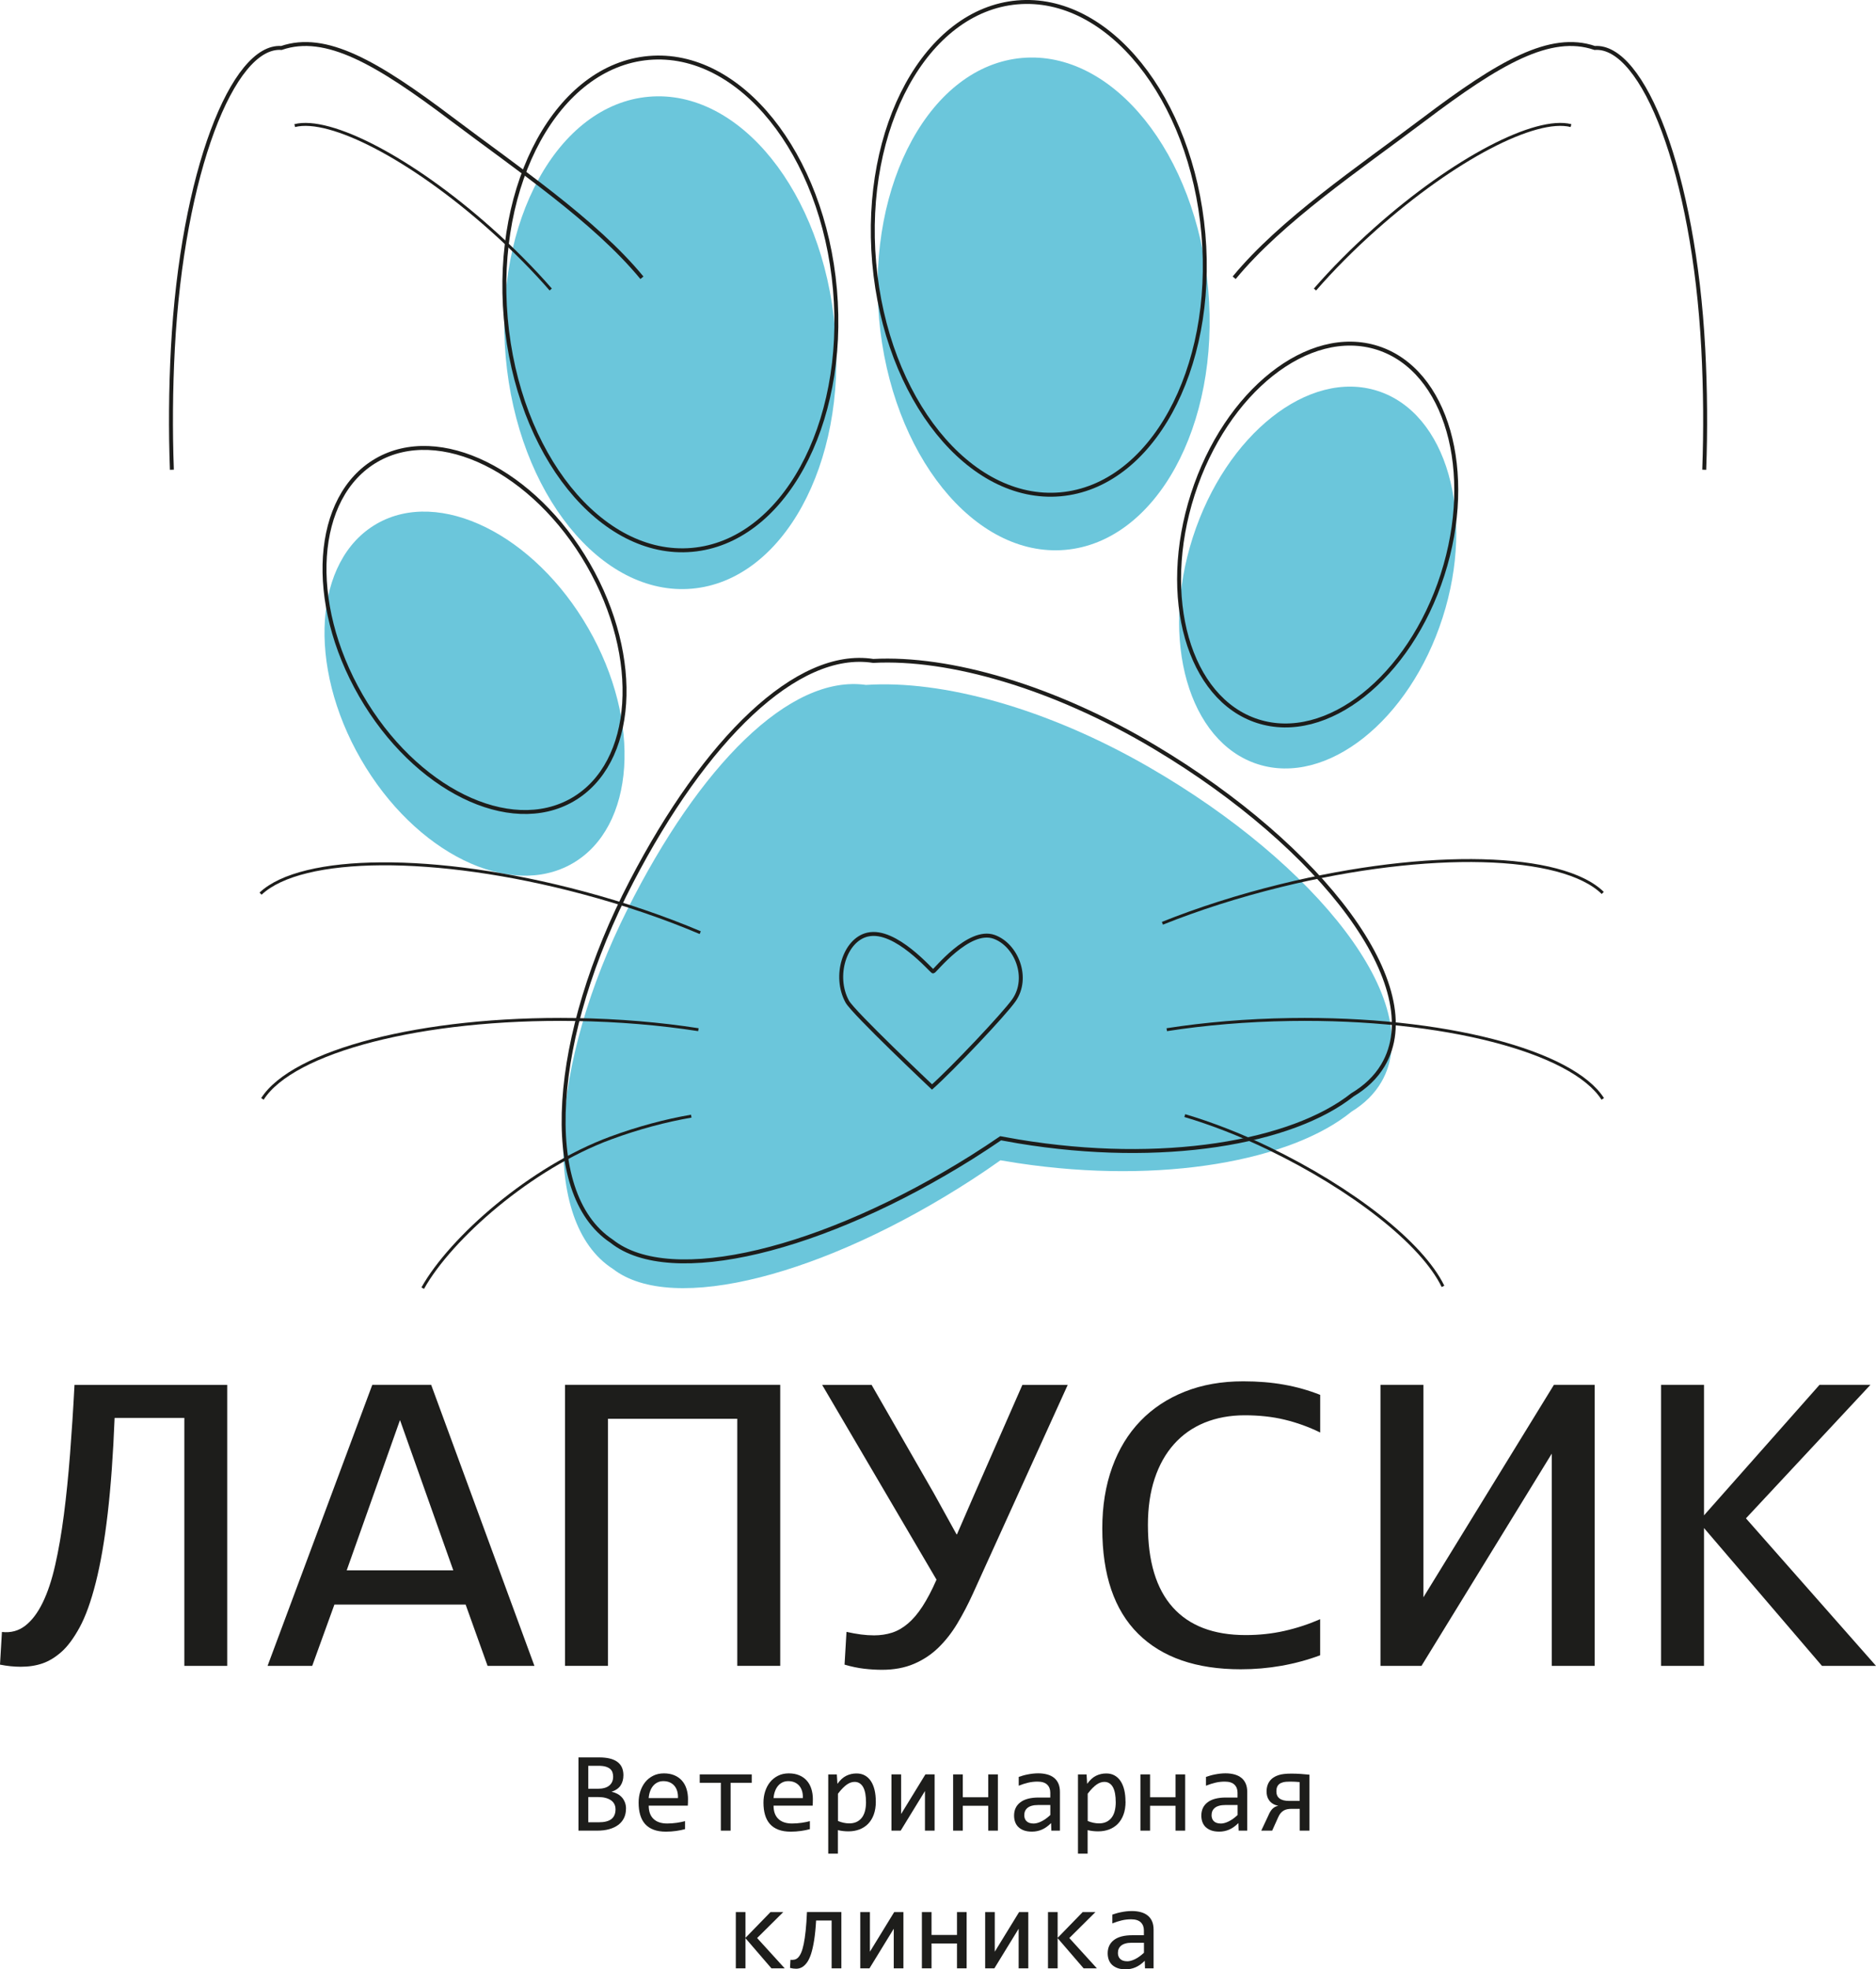 <?xml version="1.0" encoding="UTF-8"?>
<svg id="_Слой_2" data-name="Слой 2" xmlns="http://www.w3.org/2000/svg" viewBox="0 0 476.18 499.7">
  <defs>
    <style>
      .cls-1 {
        stroke-width: .75px;
      }

      .cls-1, .cls-2 {
        fill: none;
        stroke: #1d1d1b;
        stroke-miterlimit: 10;
      }

      .cls-3 {
        fill: #1d1d1b;
      }

      .cls-4 {
        fill: #6bc6db;
      }
    </style>
  </defs>
  <g id="_Слой_1-2" data-name="Слой 1">
    <g>
      <ellipse class="cls-4" cx="170.15" cy="86.96" rx="41.94" ry="62.65" transform="translate(-6.96 15.22) rotate(-5.02)"/>
      <ellipse class="cls-4" cx="264.9" cy="77.12" rx="41.94" ry="62.65" transform="translate(-5.73 23.47) rotate(-5.02)"/>
      <ellipse class="cls-4" cx="334.45" cy="146.54" rx="49.74" ry="33.3" transform="translate(92.51 420.02) rotate(-72.16)"/>
      <ellipse class="cls-4" cx="120.45" cy="176.01" rx="33.3" ry="49.74" transform="translate(-71.87 83.8) rotate(-30)"/>
      <ellipse class="cls-2" cx="120.45" cy="159.85" rx="33.3" ry="49.74" transform="translate(-63.79 81.64) rotate(-30)"/>
      <ellipse class="cls-2" cx="170.15" cy="77.12" rx="41.94" ry="62.65" transform="translate(-6.09 15.18) rotate(-5.02)"/>
      <ellipse class="cls-2" cx="263.67" cy="63.02" rx="41.94" ry="62.65" transform="translate(-4.5 23.31) rotate(-5.02)"/>
      <ellipse class="cls-2" cx="334.45" cy="135.63" rx="49.74" ry="33.3" transform="translate(102.89 412.45) rotate(-72.16)"/>
      <path class="cls-4" d="M291.73,194.7c-26.05-15.04-52.59-22.21-71.91-20.91-19.43-2.75-42.34,20.65-60.54,56.91-19.73,39.33-22.31,79.33-3.69,91.28,15.16,11.73,53.8,1.56,91.23-22.73,2.44-1.58,4.81-3.2,7.12-4.84,1.49.26,2.99.5,4.5.73,36.65,5.53,69.49-.71,84.61-13.07,3.26-2,5.86-4.53,7.62-7.59,11.58-20.06-16.45-55.25-58.96-79.79Z"/>
      <path class="cls-2" d="M293.24,189.67c-25.82-15.43-52.25-22.99-71.59-21.97-19.39-3.04-42.65,20.02-61.37,56-20.31,39.03-23.49,78.99-5.05,91.22,14.98,11.95,53.77,2.36,91.56-21.37,2.46-1.55,4.86-3.13,7.2-4.73,1.48.28,2.98.55,4.49.8,36.57,6.07,69.49.32,84.8-11.82,3.29-1.96,5.92-4.44,7.73-7.47,11.88-19.89-15.63-55.48-57.77-80.66Z"/>
    </g>
    <path class="cls-2" d="M162.94,70.48c-12.01-14.57-31.74-27.81-48.14-40.18-19.15-14.46-32.09-21.98-43.37-18.13-12.29-.87-25.18,31.61-27.55,76.23-.55,10.44-.62,20.81-.25,30.79"/>
    <path class="cls-2" d="M313.27,70.48c12.01-14.57,31.74-27.81,48.14-40.18,19.15-14.46,32.09-21.98,43.37-18.13,12.29-.87,25.18,31.61,27.55,76.23.55,10.44.62,20.81.25,30.79"/>
    <path class="cls-1" d="M74.81,31.87c8.97-2.28,29.58,8.32,49.67,26.2,5.74,5.11,10.9,10.32,15.31,15.39"/>
    <path class="cls-1" d="M398.76,31.87c-8.97-2.28-29.58,8.32-49.67,26.2-5.74,5.11-10.9,10.32-15.31,15.39"/>
    <path class="cls-1" d="M406.82,226.57c-10.21-10.03-43.97-11.15-81.8-1.84-10.81,2.66-20.93,5.92-29.97,9.54"/>
    <path class="cls-1" d="M406.82,278.83c-7.7-12.06-40.35-20.73-79.31-20.14-11.13.17-21.72,1.08-31.35,2.58"/>
    <path class="cls-1" d="M66.61,278.83c7.7-12.06,40.35-20.73,79.31-20.14,11.13.17,21.72,1.08,31.35,2.58"/>
    <path class="cls-1" d="M66.14,226.75c10.41-9.82,44.18-10.28,81.82-.23,10.76,2.87,20.81,6.33,29.78,10.13"/>
    <path class="cls-1" d="M107.3,326.85c7.13-12.73,27.45-30.63,47.7-38.09,7.03-2.59,13.96-4.43,20.46-5.55"/>
    <path class="cls-1" d="M366.27,326.4c-5.34-10.99-23-24.75-44.34-35.05-7.25-3.5-14.43-6.27-21.2-8.28"/>
    <path class="cls-2" d="M220.26,237.13c-5.86,1.32-8.72,10.57-5.21,17,1.53,2.81,21.52,21.68,21.52,21.68,5.13-4.57,18.31-18.45,20.8-22.02,3.98-5.72.61-14.06-5.05-16.08-6.44-2.3-15.08,8.8-15.46,8.8-.38,0-9.52-10.97-16.59-9.38Z"/>
    <g>
      <path class="cls-3" d="M57.69,422.69h-10.9v-62.91h-17.7c-.37,9.28-.95,17.35-1.75,24.23s-1.81,12.72-3.03,17.54c-1.22,4.82-2.59,8.61-4.1,11.38-1.51,2.76-3.05,4.84-4.62,6.22-1.57,1.38-3.17,2.36-4.81,2.92-1.63.56-3.47.85-5.51.85-1.67,0-3.43-.18-5.27-.54l.49-8.29c2.25.25,4.21-.27,5.91-1.58,1.69-1.31,3.17-3.26,4.44-5.87,1.27-2.6,2.33-5.79,3.18-9.58.86-3.78,1.59-8.03,2.2-12.74.61-4.71,1.13-9.84,1.56-15.39.43-5.55.81-11.39,1.13-17.54h38.76v71.31Z"/>
      <path class="cls-3" d="M135.64,422.69h-11.88l-5.57-15.55h-33.31l-5.63,15.55h-11.33l26.58-71.31h14.94l26.21,71.31ZM115.06,398.46l-13.53-38.14-13.53,38.14h27.07Z"/>
      <path class="cls-3" d="M198.04,422.69h-10.9v-62.69h-32.82v62.69h-10.9v-71.31h54.62v71.31Z"/>
      <path class="cls-3" d="M214.88,414.07c1.31.29,2.53.51,3.67.66,1.14.15,2.24.22,3.31.22,1.63,0,3.15-.23,4.56-.68,1.41-.45,2.76-1.23,4.04-2.32,1.29-1.09,2.52-2.54,3.7-4.36,1.18-1.82,2.37-4.07,3.55-6.77l-29.03-49.43h12.55l15.8,27.5,5.76,10.42h.12l4.29-9.88,12.31-28.04h11.51l-24.07,52.98c-1.22,2.69-2.54,5.21-3.95,7.56-1.41,2.35-3.01,4.39-4.81,6.14-1.8,1.75-3.87,3.12-6.22,4.12-2.35,1-5.05,1.5-8.11,1.5-1.43,0-2.93-.09-4.5-.27-1.57-.18-3.24-.53-4.99-1.04l.49-8.29Z"/>
      <path class="cls-3" d="M335.09,420.01c-6.41,2.37-13.13,3.55-20.15,3.55-11.31,0-19.99-3.01-26.06-9.03-6.06-6.02-9.09-14.92-9.09-26.71,0-5.71.84-10.88,2.51-15.5,1.67-4.62,4.06-8.54,7.17-11.76,3.1-3.22,6.86-5.7,11.27-7.45,4.41-1.75,9.35-2.62,14.82-2.62,3.71,0,7.16.28,10.35.85,3.18.56,6.25,1.43,9.19,2.59v9.55c-2.9-1.42-5.9-2.5-9-3.25-3.1-.75-6.49-1.12-10.17-1.12s-7.16.63-10.2,1.88c-3.04,1.25-5.62,3.07-7.75,5.46-2.12,2.38-3.76,5.29-4.9,8.73-1.14,3.44-1.71,7.36-1.71,11.76,0,9.24,2.1,16.21,6.31,20.9,4.2,4.69,10.37,7.04,18.49,7.04,3.43,0,6.71-.35,9.86-1.06s6.16-1.7,9.06-2.97v9.17Z"/>
      <path class="cls-3" d="M361.3,351.38v53.91l33.13-53.91h10.35v71.31h-10.9v-53.85l-33.07,53.85h-10.41v-71.31h10.9Z"/>
      <path class="cls-3" d="M476.18,422.69h-13.72l-29.94-34.97v34.97h-10.9v-71.31h10.9v33.12l29.33-33.12h12.92l-31.6,33.88,33.01,37.43Z"/>
    </g>
    <g>
      <path class="cls-3" d="M158.89,458.94c0,.89-.17,1.68-.51,2.37-.34.69-.83,1.27-1.46,1.74-.63.47-1.4.83-2.29,1.08-.9.25-1.89.37-2.99.37h-4.81v-18.58h5.26c4.1,0,6.15,1.51,6.15,4.52,0,1-.24,1.87-.71,2.59-.47.72-1.25,1.26-2.32,1.61.5.09.97.26,1.41.48s.84.52,1.18.88.6.79.8,1.28.3,1.05.3,1.66ZM155.63,450.78c0-.38-.06-.74-.17-1.07-.11-.34-.31-.62-.59-.87-.28-.24-.66-.43-1.14-.58-.48-.14-1.08-.21-1.82-.21h-2.59v5.82h2.51c.57,0,1.09-.06,1.56-.19.46-.12.86-.31,1.2-.57.33-.26.59-.58.77-.96s.27-.84.27-1.37ZM156.23,459.03c0-.47-.1-.9-.3-1.28-.2-.38-.48-.7-.86-.96-.38-.26-.83-.46-1.37-.6-.54-.14-1.15-.21-1.82-.21h-2.56v6.4h2.65c1.44,0,2.51-.27,3.21-.81s1.06-1.38,1.06-2.53Z"/>
      <path class="cls-3" d="M174.63,456.61c0,.35,0,.64-.01.88,0,.24-.02.46-.04.67h-9.92c0,1.46.4,2.58,1.21,3.36s1.97,1.17,3.49,1.17c.41,0,.83-.02,1.24-.05s.81-.08,1.2-.13c.38-.06.75-.12,1.1-.19s.68-.15.98-.23v2.03c-.67.19-1.42.34-2.26.46s-1.71.18-2.61.18c-1.21,0-2.25-.17-3.12-.5-.87-.33-1.59-.81-2.15-1.44-.56-.63-.97-1.4-1.24-2.32-.27-.92-.4-1.95-.4-3.11,0-1,.14-1.96.43-2.85.29-.9.7-1.68,1.25-2.36.55-.68,1.22-1.21,2.02-1.61s1.7-.6,2.72-.6,1.86.16,2.62.47c.76.31,1.4.76,1.92,1.33.52.57.92,1.27,1.18,2.09.27.82.4,1.74.4,2.75ZM172.08,456.25c.03-.64-.03-1.22-.18-1.74-.15-.53-.38-.98-.7-1.36s-.71-.68-1.18-.89c-.47-.21-1.01-.32-1.63-.32-.54,0-1.02.1-1.46.31-.44.21-.82.5-1.14.88s-.58.83-.77,1.37c-.2.53-.32,1.11-.37,1.75h7.43Z"/>
      <path class="cls-3" d="M190.81,452.36h-5.36v12.14h-2.48v-12.14h-5.36v-2.13h13.2v2.13Z"/>
      <path class="cls-3" d="M206.32,456.61c0,.35,0,.64-.01.88,0,.24-.02.46-.04.67h-9.92c0,1.46.4,2.58,1.21,3.36s1.97,1.17,3.49,1.17c.41,0,.83-.02,1.24-.05s.81-.08,1.2-.13c.38-.06.75-.12,1.1-.19s.68-.15.98-.23v2.03c-.67.19-1.42.34-2.26.46s-1.71.18-2.61.18c-1.21,0-2.25-.17-3.12-.5-.87-.33-1.59-.81-2.15-1.44-.56-.63-.97-1.4-1.24-2.32-.27-.92-.4-1.95-.4-3.11,0-1,.14-1.96.43-2.85.29-.9.7-1.68,1.25-2.36.55-.68,1.22-1.21,2.02-1.61s1.7-.6,2.72-.6,1.86.16,2.62.47c.76.31,1.4.76,1.92,1.33.52.57.92,1.27,1.18,2.09.27.82.4,1.74.4,2.75ZM203.78,456.25c.03-.64-.03-1.22-.18-1.74-.15-.53-.38-.98-.7-1.36s-.71-.68-1.18-.89c-.47-.21-1.01-.32-1.63-.32-.54,0-1.02.1-1.46.31-.44.21-.82.5-1.14.88s-.58.83-.77,1.37c-.2.53-.32,1.11-.37,1.75h7.43Z"/>
      <path class="cls-3" d="M222.31,457.11c0,1.27-.18,2.38-.53,3.33-.35.95-.84,1.73-1.46,2.36-.62.62-1.35,1.09-2.2,1.41-.84.31-1.76.47-2.74.47-.45,0-.9-.02-1.34-.07-.45-.05-.9-.13-1.36-.24v5.97h-2.45v-20.1h2.18l.15,2.39c.7-.98,1.45-1.66,2.25-2.05.8-.39,1.66-.59,2.59-.59.81,0,1.52.17,2.13.51.61.34,1.12.82,1.53,1.44.41.62.72,1.37.93,2.25.21.88.31,1.86.31,2.94ZM219.81,457.22c0-.75-.05-1.44-.16-2.06-.11-.63-.28-1.16-.51-1.61-.23-.45-.54-.79-.9-1.04-.37-.25-.8-.38-1.31-.38-.31,0-.62.05-.94.15s-.65.27-.99.5c-.34.23-.7.54-1.08.92-.38.38-.79.86-1.22,1.43v6.92c.45.19.92.34,1.42.45.5.11.98.16,1.46.16,1.32,0,2.36-.45,3.11-1.36.75-.9,1.13-2.27,1.13-4.09Z"/>
      <path class="cls-3" d="M228.73,450.23v10.05l6.16-10.05h2.34v14.27h-2.45v-10.05l-6.16,10.05h-2.34v-14.27h2.45Z"/>
      <path class="cls-3" d="M253.29,464.5h-2.45v-6.31h-6.46v6.31h-2.45v-14.27h2.45v5.8h6.46v-5.8h2.45v14.27Z"/>
      <path class="cls-3" d="M266.86,464.5l-.06-1.92c-.77.77-1.55,1.32-2.34,1.66s-1.62.51-2.5.51c-.81,0-1.5-.1-2.07-.31-.57-.21-1.04-.5-1.41-.86s-.64-.79-.82-1.29c-.17-.49-.26-1.03-.26-1.61,0-1.43.53-2.55,1.58-3.36s2.62-1.22,4.68-1.22h2.93v-1.25c0-.84-.27-1.52-.8-2.03-.53-.51-1.35-.76-2.45-.76-.8,0-1.58.09-2.36.27-.77.18-1.57.44-2.4.77v-2.23c.31-.11.65-.22,1.03-.33.38-.11.78-.21,1.2-.29.42-.09.86-.15,1.32-.21.46-.05.92-.08,1.39-.08.85,0,1.62.1,2.31.29s1.26.48,1.74.87.84.88,1.09,1.46c.25.59.38,1.28.38,2.08v9.84h-2.2ZM266.59,458h-3.11c-.61,0-1.14.06-1.58.19-.44.12-.8.3-1.08.53-.28.23-.49.5-.63.82-.14.32-.2.67-.2,1.07,0,.27.04.54.13.79.08.25.22.47.41.67s.43.35.73.46c.3.11.67.17,1.1.17.56,0,1.21-.17,1.94-.52.73-.35,1.49-.89,2.3-1.64v-2.53Z"/>
      <path class="cls-3" d="M285.7,457.11c0,1.27-.18,2.38-.53,3.33-.35.95-.84,1.73-1.46,2.36-.62.62-1.35,1.09-2.2,1.41-.84.31-1.76.47-2.74.47-.45,0-.9-.02-1.34-.07-.45-.05-.9-.13-1.36-.24v5.97h-2.45v-20.1h2.18l.15,2.39c.7-.98,1.46-1.66,2.25-2.05.8-.39,1.66-.59,2.59-.59.81,0,1.52.17,2.12.51.61.34,1.12.82,1.53,1.44.41.62.72,1.37.93,2.25.21.88.31,1.86.31,2.94ZM283.2,457.22c0-.75-.05-1.44-.16-2.06-.11-.63-.28-1.16-.51-1.61-.23-.45-.53-.79-.9-1.04-.37-.25-.8-.38-1.31-.38-.31,0-.62.05-.94.15s-.65.27-.99.5-.7.54-1.08.92-.79.86-1.22,1.43v6.92c.45.19.92.34,1.42.45.5.11.99.16,1.46.16,1.32,0,2.36-.45,3.11-1.36.75-.9,1.13-2.27,1.13-4.09Z"/>
      <path class="cls-3" d="M300.83,464.5h-2.45v-6.31h-6.46v6.31h-2.45v-14.27h2.45v5.8h6.46v-5.8h2.45v14.27Z"/>
      <path class="cls-3" d="M314.4,464.5l-.06-1.92c-.77.77-1.55,1.32-2.34,1.66s-1.62.51-2.5.51c-.81,0-1.5-.1-2.07-.31-.57-.21-1.04-.5-1.42-.86-.37-.37-.64-.79-.82-1.29-.17-.49-.26-1.03-.26-1.61,0-1.43.53-2.55,1.58-3.36s2.62-1.22,4.68-1.22h2.93v-1.25c0-.84-.27-1.52-.8-2.03-.53-.51-1.35-.76-2.45-.76-.8,0-1.58.09-2.36.27-.77.18-1.57.44-2.4.77v-2.23c.31-.11.66-.22,1.04-.33.38-.11.78-.21,1.2-.29.42-.09.86-.15,1.32-.21.46-.05.92-.08,1.39-.08.85,0,1.62.1,2.31.29s1.26.48,1.74.87.84.88,1.09,1.46c.25.59.38,1.28.38,2.08v9.84h-2.2ZM314.13,458h-3.11c-.61,0-1.14.06-1.58.19-.44.12-.8.3-1.08.53s-.49.5-.63.82c-.14.32-.2.67-.2,1.07,0,.27.04.54.13.79.08.25.22.47.41.67s.43.35.73.46c.3.11.67.17,1.1.17.56,0,1.21-.17,1.94-.52.73-.35,1.49-.89,2.3-1.64v-2.53Z"/>
      <path class="cls-3" d="M322.06,460.38c.31-.66.65-1.17,1.02-1.51.37-.34.84-.57,1.4-.68-.59-.11-1.08-.3-1.46-.55s-.69-.55-.92-.89c-.23-.34-.39-.69-.48-1.07-.09-.38-.13-.75-.13-1.12,0-.63.1-1.21.31-1.76.21-.55.54-1.03,1-1.44.46-.41,1.06-.73,1.81-.97.75-.24,1.81-.36,3.2-.36.78,0,1.55.03,2.31.08.76.05,1.51.12,2.24.19v14.2h-2.45v-5.53h-2.12c-.33,0-.66.03-1.01.09-.34.06-.65.18-.94.34-.28.17-.54.38-.77.65-.23.27-.43.6-.61,1.01l-1.55,3.44h-2.77l1.93-4.12ZM323.98,454.52c0,.82.27,1.43.82,1.83.55.41,1.36.61,2.44.61h2.65v-4.78c-.4-.04-.79-.07-1.17-.09-.38-.02-.77-.03-1.18-.03-.81,0-1.42.05-1.84.16-.42.11-.76.27-1,.47-.24.2-.42.45-.54.75-.12.29-.18.65-.18,1.07Z"/>
      <path class="cls-3" d="M199.17,499.44h-3.36l-6.59-7.65v7.65h-2.45v-14.27h2.45v6.53l6.35-6.53h3.24l-6.63,6.58,7,7.69Z"/>
      <path class="cls-3" d="M213.54,499.44h-2.45v-12.14h-3.94c-.11,1.95-.28,3.63-.5,5.02-.22,1.39-.49,2.56-.79,3.49-.31.93-.66,1.67-1.06,2.2s-.82.92-1.27,1.17c-.46.24-.94.36-1.44.36-.51,0-1.03-.07-1.56-.21l.11-2.05c.38.04.73.02,1.06-.06.33-.08.63-.26.91-.55.28-.29.54-.71.77-1.25s.44-1.27.63-2.18c.19-.91.35-2.03.49-3.35s.25-2.9.33-4.73h8.73v14.27Z"/>
      <path class="cls-3" d="M220.81,485.17v10.05l6.16-10.05h2.34v14.27h-2.45v-10.05l-6.16,10.05h-2.34v-14.27h2.45Z"/>
      <path class="cls-3" d="M245.36,499.44h-2.45v-6.31h-6.46v6.31h-2.45v-14.27h2.45v5.8h6.46v-5.8h2.45v14.27Z"/>
      <path class="cls-3" d="M252.5,485.17v10.05l6.17-10.05h2.34v14.27h-2.45v-10.05l-6.16,10.05h-2.34v-14.27h2.45Z"/>
      <path class="cls-3" d="M278.41,499.44h-3.36l-6.59-7.65v7.65h-2.45v-14.27h2.45v6.53l6.35-6.53h3.24l-6.63,6.58,7,7.69Z"/>
      <path class="cls-3" d="M290.63,499.44l-.06-1.92c-.77.77-1.55,1.32-2.34,1.66s-1.62.51-2.5.51c-.81,0-1.5-.1-2.07-.31-.57-.21-1.04-.5-1.42-.86-.37-.37-.64-.79-.82-1.29-.17-.49-.26-1.03-.26-1.61,0-1.43.53-2.55,1.58-3.36s2.62-1.22,4.68-1.22h2.93v-1.25c0-.84-.27-1.52-.8-2.03-.53-.51-1.35-.76-2.45-.76-.8,0-1.58.09-2.36.27-.77.18-1.57.44-2.4.77v-2.23c.31-.11.66-.22,1.04-.33.38-.11.78-.21,1.2-.29.42-.09.86-.15,1.32-.21.46-.05.92-.08,1.39-.08.85,0,1.62.1,2.31.29s1.26.48,1.74.87.84.88,1.09,1.46c.25.59.38,1.28.38,2.08v9.84h-2.2ZM290.36,492.95h-3.11c-.61,0-1.14.06-1.58.19-.44.12-.8.3-1.08.53s-.49.5-.63.82c-.14.32-.2.67-.2,1.07,0,.27.04.54.13.79.08.25.22.47.41.67s.43.35.73.46c.3.11.67.17,1.1.17.56,0,1.21-.17,1.94-.52.73-.35,1.49-.89,2.3-1.64v-2.53Z"/>
    </g>
  </g>
</svg>